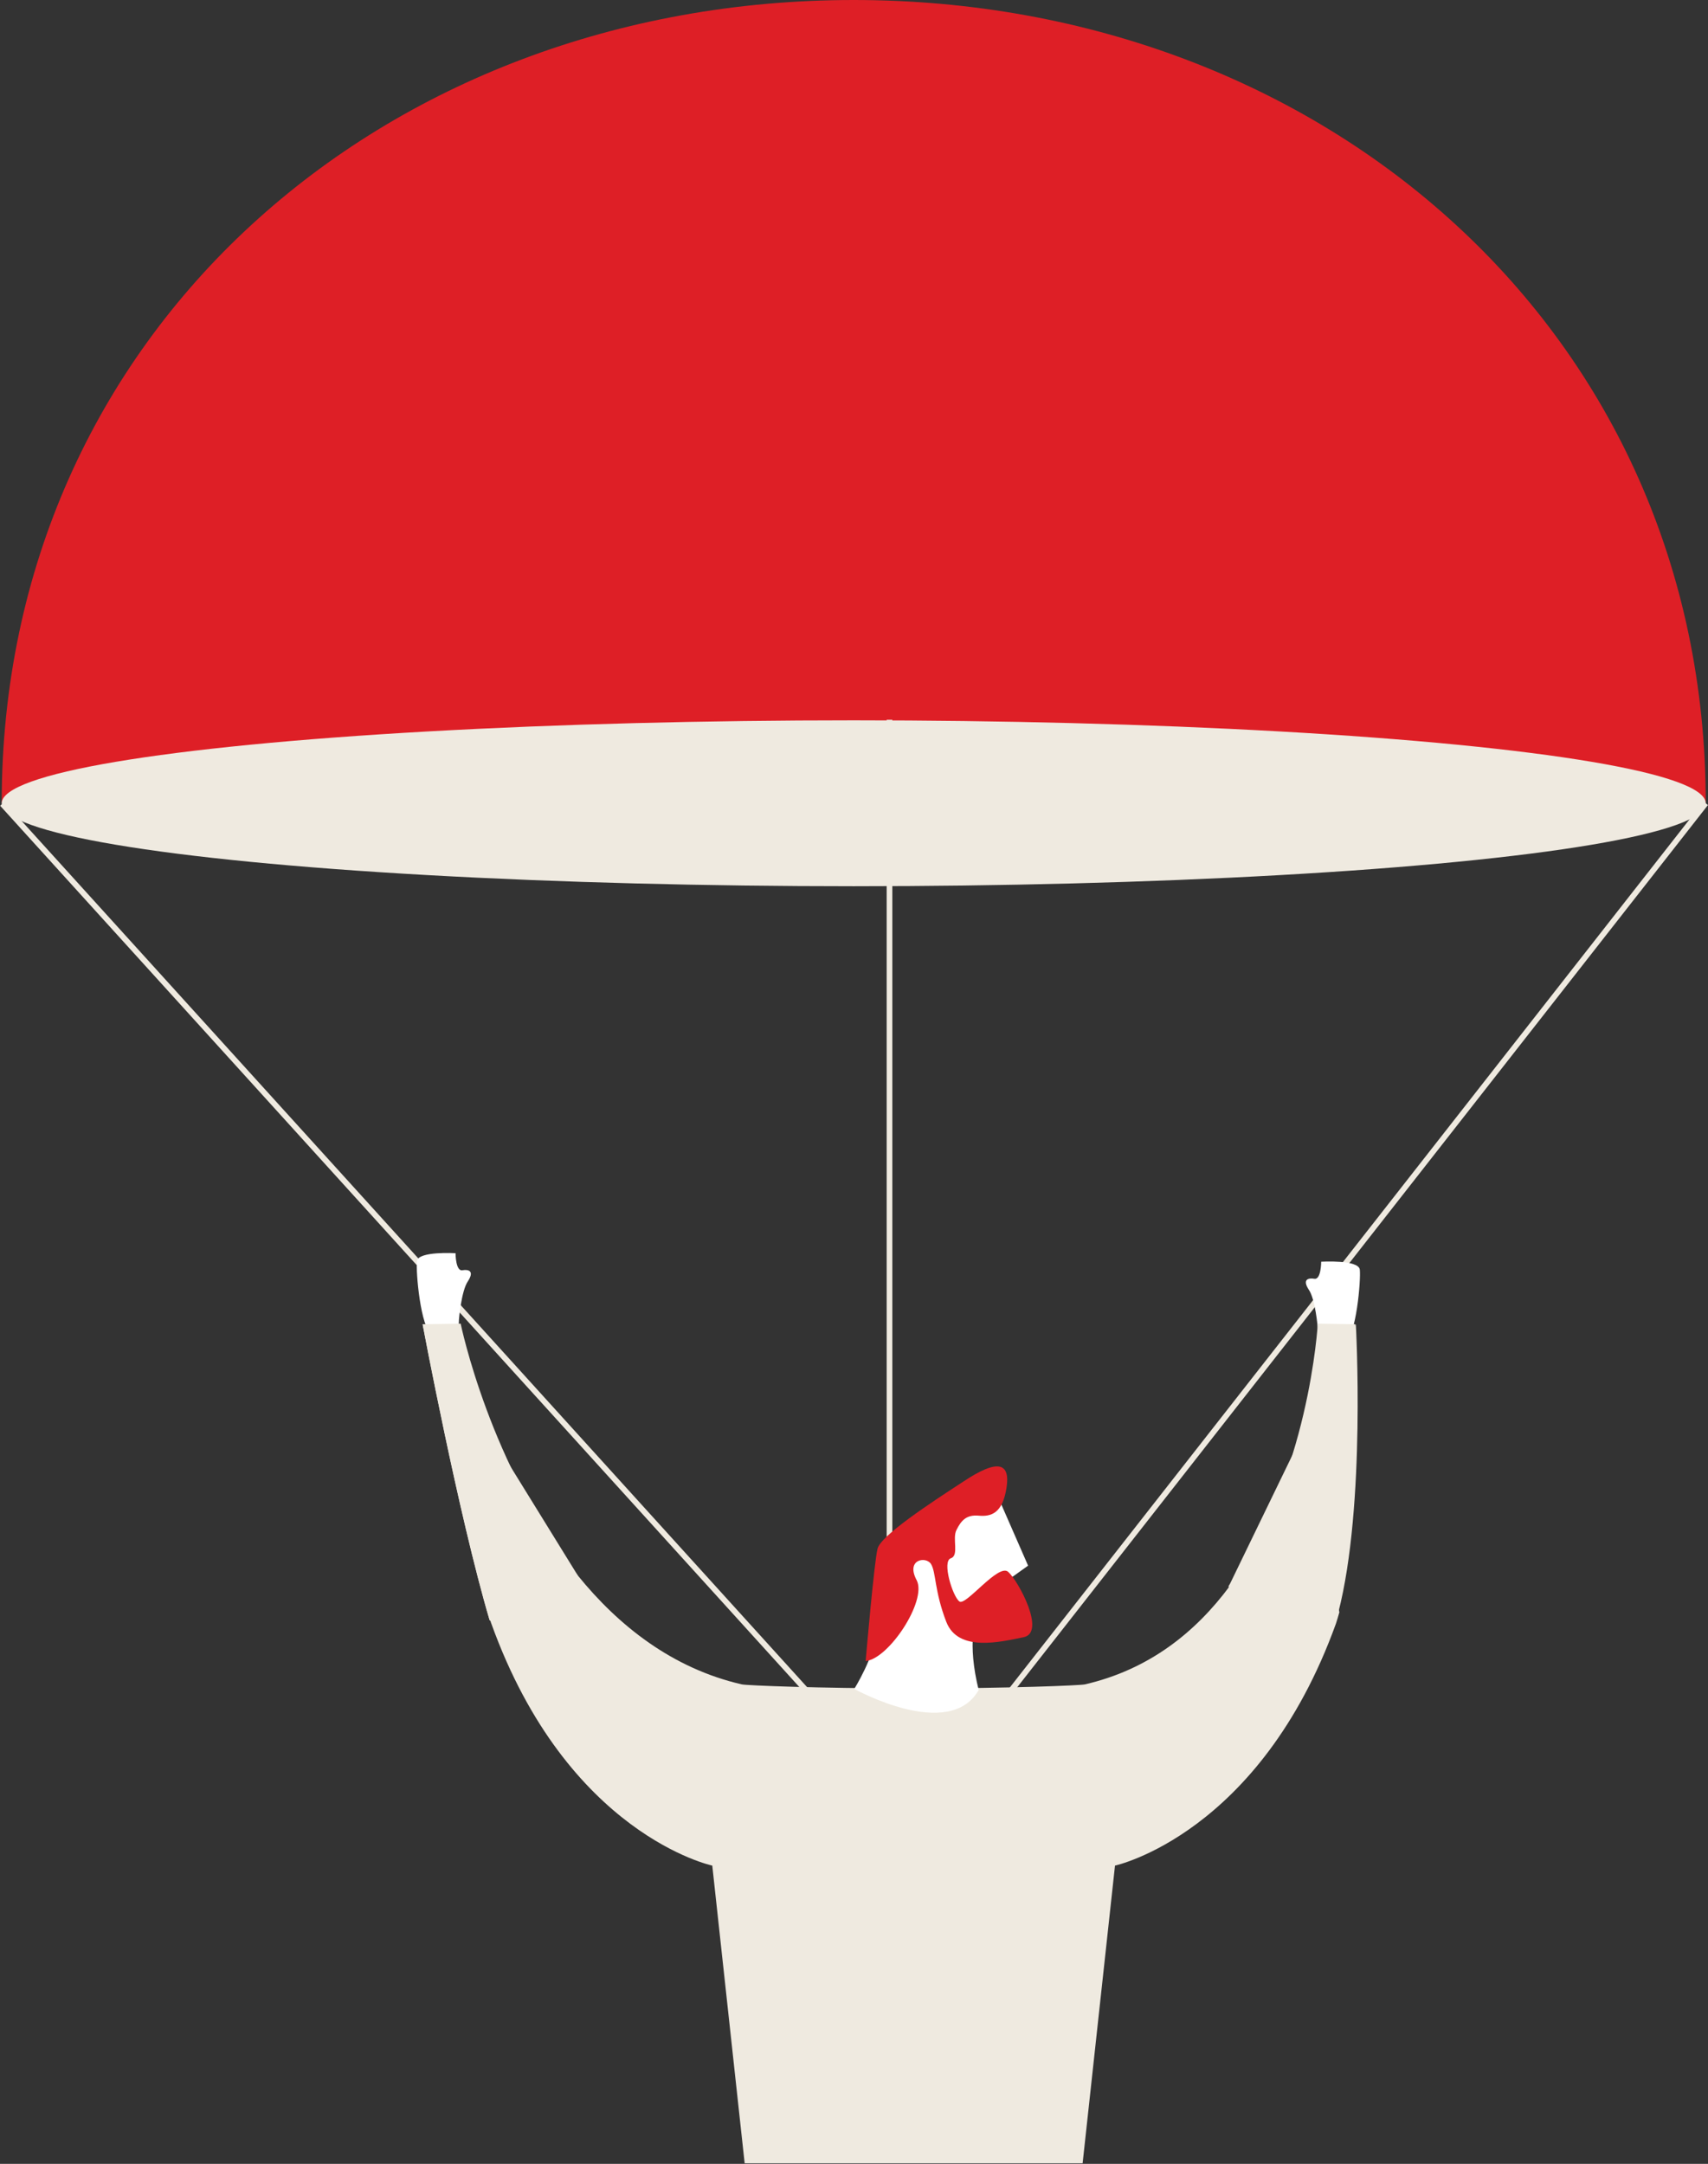 <?xml version="1.0" encoding="utf-8"?>
<!-- Generator: Adobe Illustrator 21.0.0, SVG Export Plug-In . SVG Version: 6.00 Build 0)  -->
<svg version="1.1" id="Layer_1" xmlns="http://www.w3.org/2000/svg" xmlns:xlink="http://www.w3.org/1999/xlink" x="0px" y="0px"
	 viewBox="0 0 300.7 380.9" style="enable-background:new 0 0 300.7 380.9;" xml:space="preserve">
<rect x="0" y="0" width="300.7" height="380.9" fill="#333333" stroke="none"/>
<style type="text/css">
	.st0{fill:#DE1F26;}
	.st1{fill:#EFEAE0;}
	.st2{fill:none;stroke:#EFEAE0;stroke-miterlimit:10;}
	.st3{fill:#FFFFFF;}
</style>
<g>
	<path class="st0" d="M0.3,141.3c141.8,0,181.8,0,300,0C300.3,58.5,233.1,0,150.3,0C67.5,0,0.3,58.5,0.3,141.3z"/>
	<ellipse class="st1" cx="150.3" cy="141.4" rx="150" ry="14.6"/>
	<line class="st2" x1="300.3" y1="141.4" x2="167.1" y2="311.5"/>
	<line class="st2" x1="158.3" y1="315.6" x2="0.4" y2="141.5"/>
	<path class="st3" d="M156.7,126.8"/>
	<line class="st2" x1="156.6" y1="126.7" x2="156.6" y2="311.5"/>
	<path class="st3" d="M232,233.8c0,0-0.4-5.1-1.6-6.8c-1.1-1.7-0.2-2.1,1-1.9s1.2-3,1.2-3s6.6-0.4,6.8,1.4
		c0.2,1.8-0.6,11.7-2.7,13.1C234.8,237.9,232.1,238,232,233.8z"/>
	<path class="st3" d="M80.8,232.3c0,0,0.4-5.1,1.6-6.8c1.1-1.7,0.2-2.1-1-1.9s-1.2-3-1.2-3s-6.6-0.4-6.8,1.4
		c-0.2,1.8,0.6,11.7,2.7,13.1C78.1,236.4,80.8,236.5,80.8,232.3z"/>
	<path class="st1" d="M216.3,279.2c14.2-19.1,15.7-46.2,15.7-46.2l6.6,0.1c0,0,1.8,31.9-3.1,50.8C229.6,290.2,223,285.2,216.3,279.2
		z"/>
	<path class="st1" d="M238.7,233.1c0,0,1.8,31.9-3.1,50.8c-6,6.3-16.3,4.5-19.3-4.6"/>
	<g>
		<path class="st1" d="M216.3,279.2c2.9-3.1,6-4.3,8.8-4.2C222.2,275.1,219.1,276.3,216.3,279.2z"/>
		<path class="st1" d="M230.5,276.7c-1.6-1-3.4-1.6-5.4-1.6c5.7-0.1,10.5,4.3,10.5,8.9C235,280.5,233.5,277.7,230.5,276.7z"/>
		<path class="st1" d="M230.5,276.7c3,1.1,4.5,3.8,5.1,7.2C235.1,281.1,233.2,278.3,230.5,276.7z"/>
		<path class="st1" d="M216.3,279.2c2.8-3,5.9-4.2,8.8-4.2c2,0,3.8,0.6,5.4,1.6C227.5,275.6,223,276.1,216.3,279.2z"/>
		<path class="st1" d="M101.7,277.3c7.2,8.9,16.7,16.4,28.9,19.2c0.9,0.2,13.6,0.7,29.2,0.7v0c0.3,0,0.6,0,1,0c0.3,0,0.6,0,1,0v0
			c15.6,0,28.3-0.5,29.2-0.7c11.3-2.6,19.5-9.2,25.5-17.3c6.6-3.1,11.2-3.7,14.2-2.6c2.7,1.7,4.6,4.4,5.1,7.2
			c-0.2,0.7-0.4,1.4-0.6,2c-13.4,37.1-38.9,42.6-38.9,42.6s-0.5,4.7-5.7,52.4c-6.1,0-17.5,0-28.8,0c-0.6,0-1.3,0-1.9,0
			c-11.3,0-22.7,0-28.8,0c-5.2-47.7-5.7-52.4-5.7-52.4s-25.5-5.4-38.9-42.6c-0.1-0.2-0.1-0.4-0.2-0.7
			C85.1,276.3,96.8,272.7,101.7,277.3z"/>
	</g>
	<path class="st3" d="M175.4,262.8l5.6,12.8l-4.2,3c0,0-8.5,2.6-4.5,18.9c-5.2,9.1-21.9-0.2-21.9-0.2s3.6-5.8,4-10.2
		s3.9-15.2,5.3-16.1C161,270.2,175.4,262.8,175.4,262.8z"/>
	<path class="st0" d="M152.4,292.4c0,0,1.5-17.5,2.1-19.8c0.6-2.3,9.1-7.9,15.1-11.8c6-4,8.3-3.4,7.6,1.1s-2.7,5.1-4.9,4.9
		c-2.2-0.2-3.1,0.9-3.9,2.5c-0.8,1.5,0.5,4.5-1,5c-1.6,0.5,0.3,6.7,1.5,7.6c1.1,0.9,6.9-6.8,8.6-5.2c1.8,1.6,6.7,10.7,2.7,11.5
		c-4,0.8-11.5,2.7-13.6-2.7s-1.8-8.8-2.7-10.2s-4.5-0.8-2.5,2.9C163.2,281.8,156.5,292,152.4,292.4z"/>
	<path class="st1" d="M81.1,233c0,0,5.2,25.3,20.6,44.3c-5.3-0.1-11.1,1.6-15.5,7.9c-5.5-18.6-11.8-52.1-11.8-52.1L81.1,233z"/>
	<path class="st1" d="M101.7,277.3c2.1,9.9-9.5,13.9-15.5,7.9c-5.5-18.6-11.8-52.1-11.8-52.1"/>
</g>
</svg>
